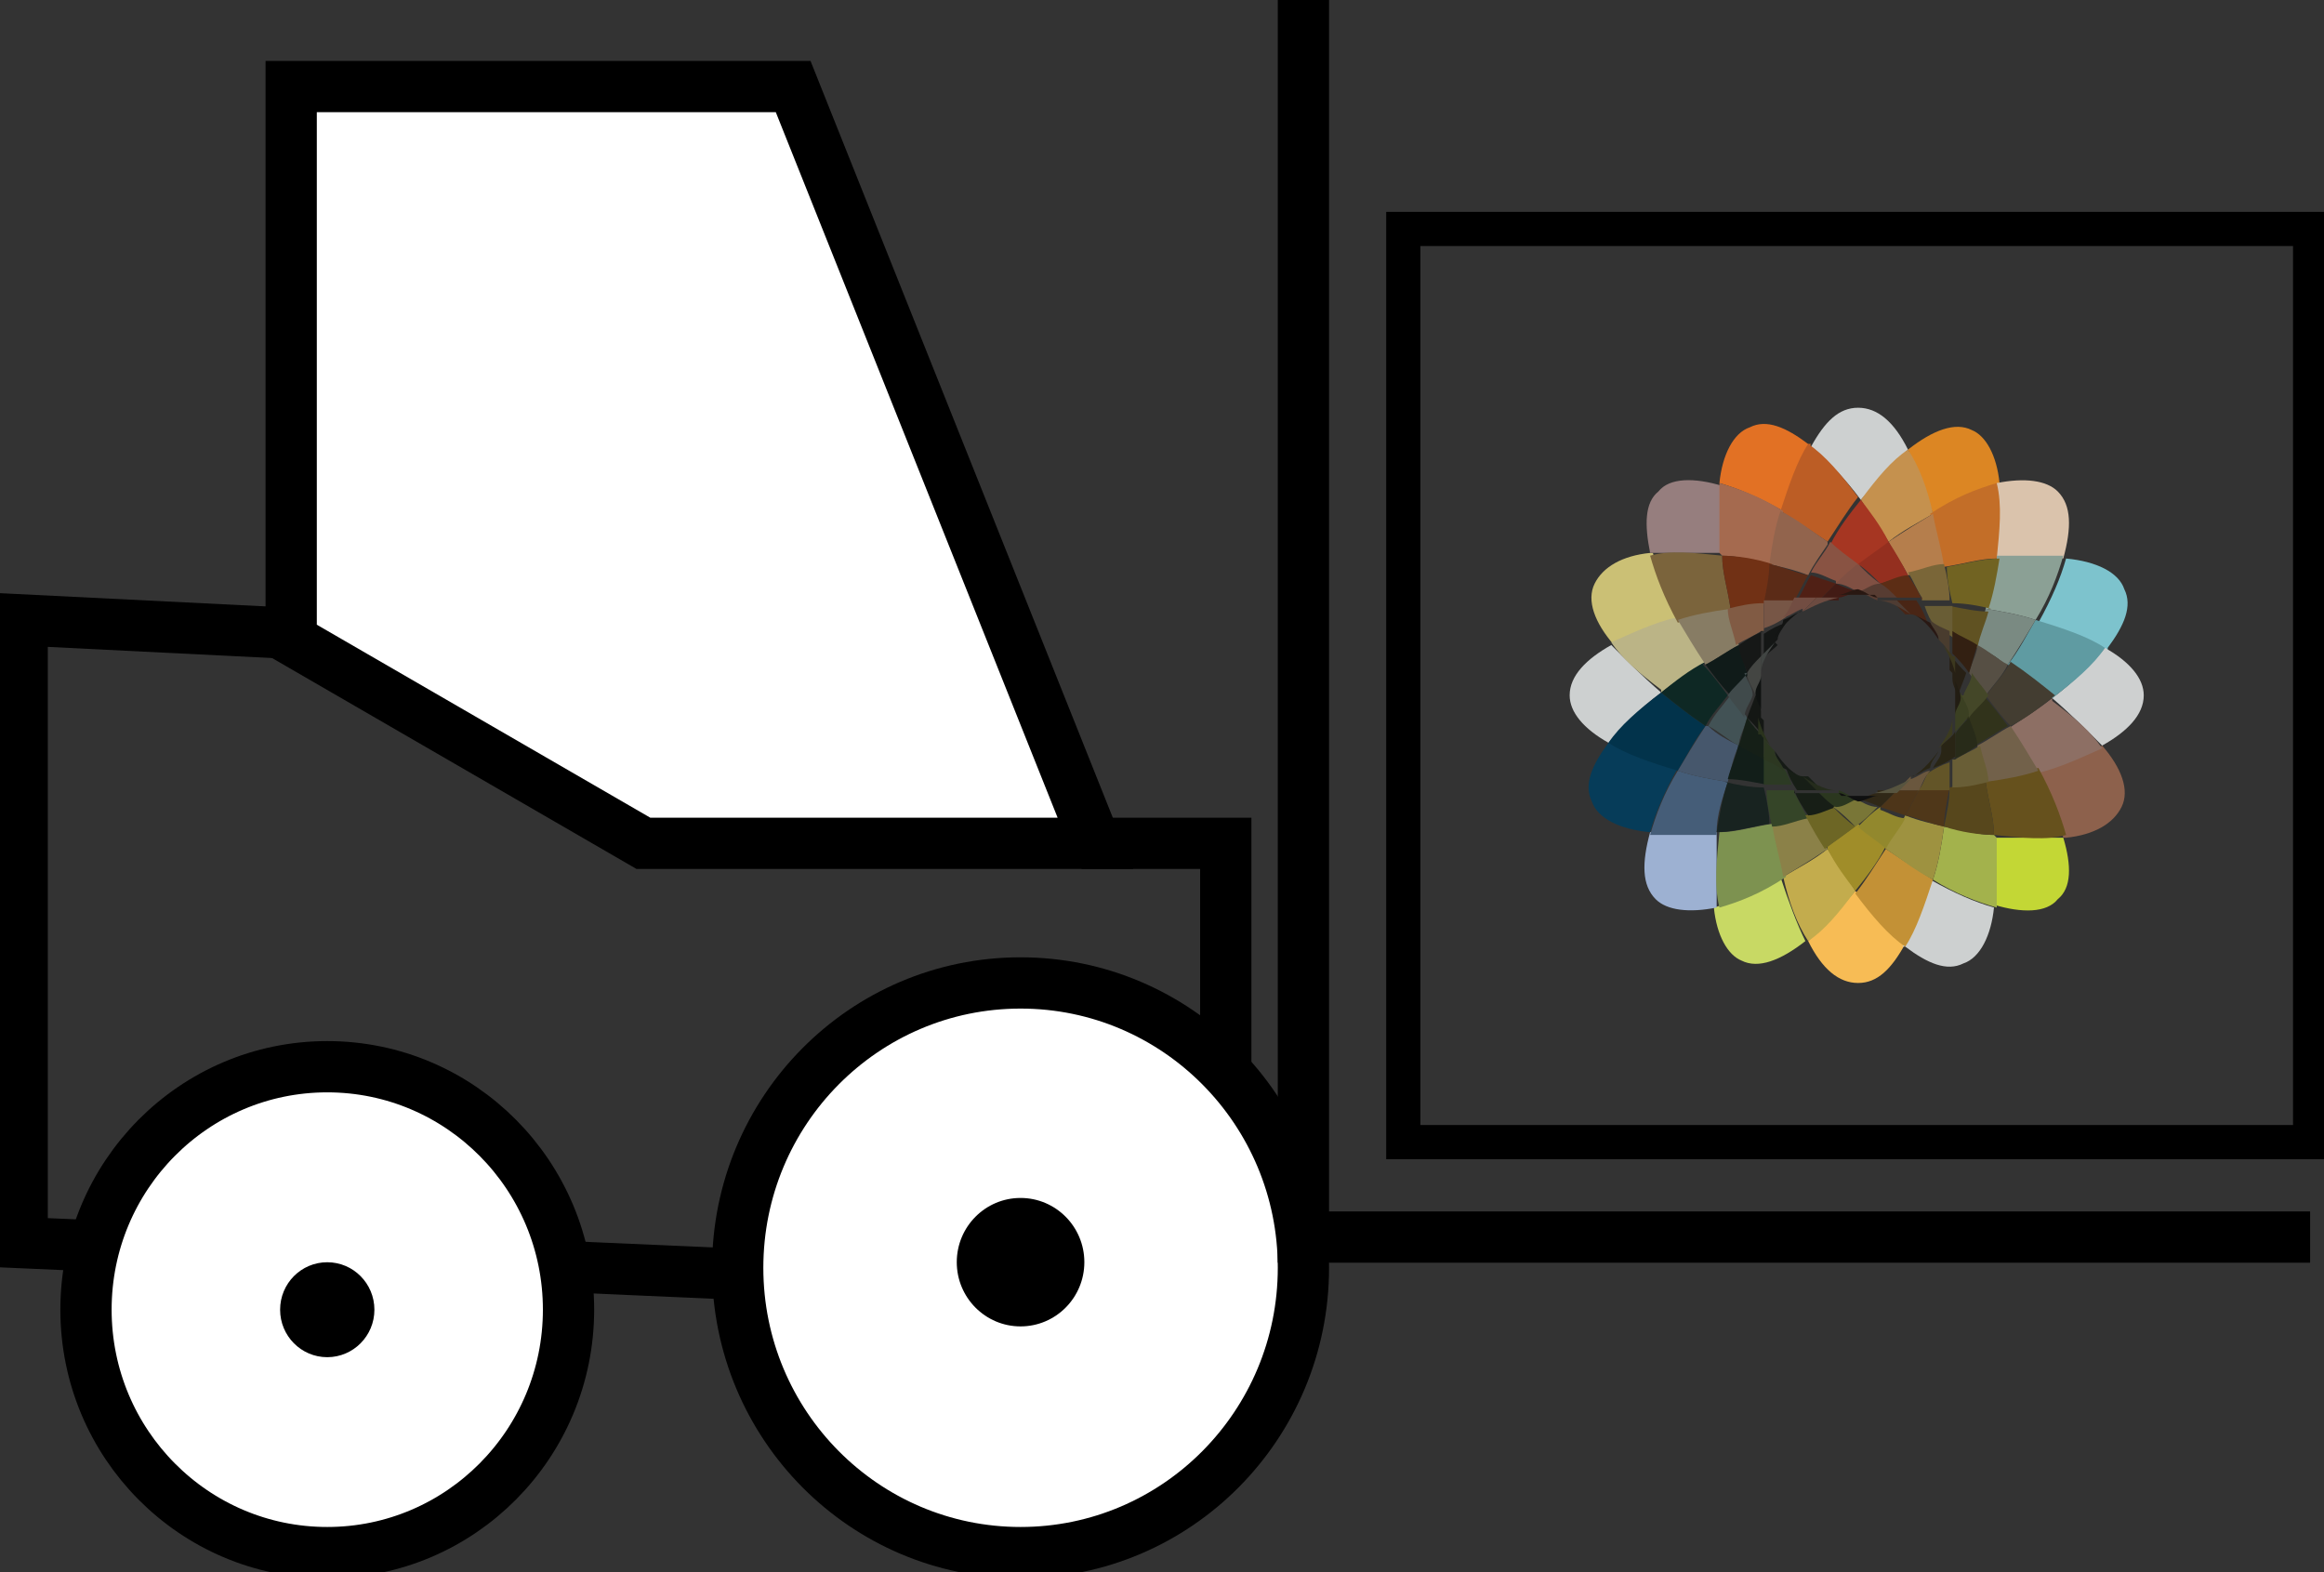 <?xml version="1.0" encoding="UTF-8"?>
<svg xmlns="http://www.w3.org/2000/svg" width="68" height="46" viewBox="0 0 68 46" fill="none">
  <rect x="0" y="0" width="68" height="46" fill="#333333" stroke="none"/>
  <g id="Layer_1" clip-path="url(#clip0_1055_4392)">
    <path id="Vector" d="M54.286 26.064C53.8 26.636 53.313 27.127 52.907 27.535C53.313 28.352 53.8 28.761 54.368 28.761C54.936 28.761 55.341 28.352 55.747 27.617C55.26 27.208 54.773 26.718 54.286 26.064Z" fill="#F7BC55"></path>
    <path id="Vector_2" d="M54.449 14.626C54.935 14.054 55.422 13.564 55.828 13.155C55.422 12.338 54.935 11.93 54.367 11.93C53.8 11.93 53.394 12.338 52.988 13.074C53.475 13.482 53.962 13.972 54.449 14.626Z" fill="#CDD0D0"></path>
    <path id="Vector_3" d="M58.506 14.135C58.425 13.318 58.1 12.746 57.694 12.583C57.208 12.338 56.558 12.583 55.828 13.155C56.072 13.645 56.315 14.299 56.558 15.034C57.289 14.626 57.938 14.299 58.506 14.135Z" fill="#DC8623"></path>
    <path id="Vector_4" d="M50.148 26.555C50.229 27.372 50.554 27.944 50.959 28.107C51.446 28.352 52.095 28.107 52.826 27.535C52.582 27.045 52.339 26.392 52.095 25.656C51.365 26.065 50.716 26.392 50.148 26.555Z" fill="#C8D964"></path>
    <path id="Vector_5" d="M54.286 26.064C54.043 25.655 53.718 25.246 53.475 24.838C53.069 25.165 52.582 25.41 52.176 25.655C52.339 26.39 52.582 27.044 52.907 27.534C53.394 27.207 53.799 26.717 54.286 26.064Z" fill="#C3AC4D"></path>
    <path id="Vector_6" d="M54.449 14.625C54.692 15.034 55.017 15.442 55.26 15.851C55.666 15.524 56.153 15.279 56.559 15.034C56.396 14.298 56.153 13.645 55.828 13.154C55.341 13.481 54.936 13.971 54.449 14.625Z" fill="#C5914E"></path>
    <path id="Vector_7" d="M50.229 24.348C49.499 24.429 48.769 24.429 48.282 24.348C48.038 25.246 48.038 25.9 48.444 26.309C48.769 26.635 49.418 26.717 50.229 26.554C50.229 25.982 50.229 25.165 50.229 24.348Z" fill="#9DB1D2"></path>
    <path id="Vector_8" d="M58.425 16.34C59.155 16.259 59.885 16.259 60.372 16.34C60.616 15.442 60.616 14.788 60.21 14.38C59.885 14.053 59.236 13.971 58.425 14.134C58.425 14.706 58.425 15.523 58.425 16.34Z" fill="#DAC3AC"></path>
    <path id="Vector_9" d="M51.852 24.104C51.284 24.185 50.797 24.349 50.31 24.349C50.229 25.166 50.148 25.901 50.31 26.555C50.878 26.391 51.527 26.146 52.258 25.656C52.096 25.166 52.014 24.675 51.933 24.104H51.852Z" fill="#7D9250"></path>
    <path id="Vector_10" d="M56.883 16.586C57.451 16.504 57.938 16.341 58.425 16.341C58.506 15.524 58.587 14.788 58.425 14.135C57.857 14.298 57.208 14.543 56.477 15.034C56.64 15.524 56.721 16.014 56.802 16.586H56.883Z" fill="#C36E28"></path>
    <path id="Vector_11" d="M56.883 16.586C56.802 16.014 56.64 15.523 56.559 15.033C56.153 15.278 55.747 15.523 55.26 15.85C55.422 16.177 55.666 16.504 55.828 16.831C56.153 16.749 56.559 16.667 56.883 16.586Z" fill="#B57E4C"></path>
    <path id="Vector_12" d="M51.852 24.102C51.933 24.674 52.096 25.165 52.177 25.655C52.582 25.41 52.988 25.165 53.475 24.838C53.313 24.511 53.069 24.184 52.907 23.857C52.582 23.939 52.177 24.021 51.852 24.102Z" fill="#8B8148"></path>
    <path id="Vector_13" d="M47.064 21.734C46.577 22.388 46.334 22.96 46.577 23.45C46.74 23.94 47.389 24.267 48.282 24.349C48.444 23.777 48.687 23.205 49.093 22.469C48.282 22.224 47.551 21.979 47.064 21.652V21.734Z" fill="#063C59"></path>
    <path id="Vector_14" d="M61.671 18.956C62.158 18.303 62.401 17.731 62.158 17.241C61.995 16.75 61.346 16.424 60.453 16.342C60.291 16.914 60.048 17.486 59.642 18.221C60.453 18.466 61.184 18.711 61.671 19.038V18.956Z" fill="#7DC3CD"></path>
    <path id="Vector_15" d="M58.425 16.341C58.425 16.832 58.262 17.322 58.1 17.812C58.587 17.894 59.074 17.976 59.561 18.139C59.966 17.485 60.21 16.832 60.372 16.26C59.804 16.26 59.155 16.26 58.425 16.26V16.341Z" fill="#8BA095"></path>
    <path id="Vector_16" d="M50.229 24.348C50.229 23.858 50.392 23.368 50.554 22.878C50.067 22.796 49.58 22.714 49.093 22.551C48.688 23.204 48.444 23.858 48.282 24.43C48.85 24.43 49.499 24.43 50.229 24.43V24.348Z" fill="#455D78"></path>
    <path id="Vector_17" d="M50.554 22.877C50.391 23.367 50.31 23.857 50.229 24.348C50.716 24.348 51.284 24.184 51.771 24.102C51.771 23.776 51.69 23.367 51.608 23.04C51.203 23.04 50.797 22.959 50.472 22.877H50.554Z" fill="#182320"></path>
    <path id="Vector_18" d="M58.181 17.812C58.344 17.322 58.425 16.832 58.506 16.342C58.019 16.342 57.451 16.505 56.964 16.587C56.964 16.914 57.045 17.322 57.126 17.649C57.532 17.649 57.938 17.731 58.262 17.812H58.181Z" fill="#716322"></path>
    <path id="Vector_19" d="M52.501 23.123C52.258 23.123 51.933 23.123 51.69 23.123C51.69 23.45 51.771 23.858 51.852 24.185C52.177 24.185 52.501 24.022 52.907 23.94C52.745 23.695 52.663 23.45 52.501 23.205V23.123Z" fill="#354528"></path>
    <path id="Vector_20" d="M56.234 17.566C56.477 17.566 56.802 17.566 57.045 17.566C57.045 17.239 56.964 16.831 56.883 16.504C56.558 16.504 56.234 16.667 55.828 16.749C55.99 16.994 56.072 17.239 56.234 17.484V17.566Z" fill="#7A6638"></path>
    <path id="Vector_21" d="M48.606 20.262C48.038 19.772 47.551 19.282 47.146 18.873C46.415 19.282 45.928 19.772 45.928 20.344C45.928 20.834 46.334 21.324 47.065 21.733C47.47 21.242 47.957 20.752 48.606 20.262Z" fill="#CDD0D0"></path>
    <path id="Vector_22" d="M62.726 20.344C62.726 19.854 62.32 19.364 61.59 18.955C61.184 19.445 60.697 19.936 60.048 20.426C60.616 20.916 61.103 21.406 61.508 21.815C62.239 21.406 62.726 20.916 62.726 20.344Z" fill="#CED0D0"></path>
    <path id="Vector_23" d="M58.749 19.446C59.236 19.773 59.642 20.1 60.048 20.426C60.697 19.936 61.265 19.446 61.59 18.956C61.103 18.629 60.372 18.384 59.561 18.139C59.318 18.547 59.074 19.037 58.749 19.446Z" fill="#5F9BA2"></path>
    <path id="Vector_24" d="M49.904 21.244C49.418 20.917 49.012 20.59 48.606 20.264C47.957 20.754 47.389 21.244 47.065 21.734C47.551 22.061 48.282 22.306 49.093 22.551C49.337 22.143 49.58 21.653 49.904 21.244Z" fill="#02334B"></path>
    <path id="Vector_25" d="M49.904 21.244C49.58 21.734 49.337 22.143 49.093 22.551C49.58 22.715 50.067 22.797 50.554 22.878C50.635 22.551 50.716 22.143 50.878 21.816C50.554 21.653 50.229 21.489 49.986 21.244H49.904Z" fill="#46576C"></path>
    <path id="Vector_26" d="M58.749 19.447C59.074 18.956 59.317 18.548 59.561 18.139C59.074 17.976 58.587 17.894 58.1 17.812C58.019 18.139 57.938 18.548 57.776 18.875C58.1 19.038 58.425 19.201 58.668 19.447H58.749Z" fill="#7A8A82"></path>
    <path id="Vector_27" d="M51.609 22.143C51.365 21.98 51.122 21.898 50.878 21.734C50.797 22.143 50.635 22.47 50.554 22.797C50.878 22.797 51.284 22.878 51.69 22.96C51.69 22.715 51.69 22.388 51.69 22.143H51.609Z" fill="#121E19"></path>
    <path id="Vector_28" d="M57.127 18.547C57.37 18.711 57.613 18.793 57.857 18.956C57.938 18.547 58.1 18.221 58.181 17.894C57.857 17.894 57.451 17.812 57.045 17.73C57.045 17.976 57.045 18.302 57.045 18.547H57.127Z" fill="#605222"></path>
    <path id="Vector_29" d="M51.608 22.142C51.608 22.469 51.608 22.714 51.608 22.959C51.852 22.959 52.176 22.959 52.42 22.959C52.339 22.714 52.258 22.55 52.095 22.305C51.933 22.224 51.69 22.142 51.527 21.979L51.608 22.142Z" fill="#2C3A24"></path>
    <path id="Vector_30" d="M57.126 18.547C57.126 18.221 57.126 17.976 57.126 17.73C56.883 17.73 56.558 17.73 56.315 17.73C56.396 17.976 56.477 18.139 56.639 18.384C56.802 18.466 57.045 18.547 57.208 18.711L57.126 18.547Z" fill="#695D35"></path>
    <path id="Vector_31" d="M60.453 24.511C61.265 24.429 61.833 24.102 62.076 23.612C62.32 23.122 62.076 22.468 61.508 21.814C61.021 22.06 60.372 22.305 59.561 22.55C59.967 23.285 60.21 23.939 60.372 24.511H60.453Z" fill="#8D614C"></path>
    <path id="Vector_32" d="M48.282 16.178C47.47 16.259 46.902 16.586 46.659 17.076C46.415 17.567 46.659 18.22 47.227 18.874C47.714 18.629 48.363 18.384 49.174 18.139C48.769 17.403 48.525 16.75 48.363 16.178H48.282Z" fill="#CBC075"></path>
    <path id="Vector_33" d="M60.048 20.426C59.642 20.753 59.236 20.998 58.749 21.325C59.074 21.733 59.318 22.223 59.561 22.632C60.291 22.468 60.94 22.142 61.508 21.896C61.184 21.406 60.697 20.998 60.048 20.508V20.426Z" fill="#8D6F64"></path>
    <path id="Vector_34" d="M48.606 20.263C49.012 19.936 49.418 19.691 49.904 19.364C49.58 18.955 49.336 18.465 49.093 18.057C48.363 18.22 47.714 18.547 47.145 18.792C47.47 19.282 47.957 19.691 48.606 20.181V20.263Z" fill="#BBB486"></path>
    <path id="Vector_35" d="M58.1 20.344C58.343 20.671 58.587 20.997 58.83 21.242C59.317 20.997 59.723 20.671 60.129 20.344C59.723 20.017 59.317 19.69 58.83 19.363C58.668 19.69 58.425 19.935 58.181 20.262L58.1 20.344Z" fill="#433D31"></path>
    <path id="Vector_36" d="M49.904 19.363C49.418 19.608 49.012 19.935 48.606 20.262C49.012 20.589 49.418 20.916 49.904 21.242C50.067 20.916 50.31 20.671 50.554 20.344C50.31 20.017 50.067 19.69 49.823 19.445L49.904 19.363Z" fill="#0E2824"></path>
    <path id="Vector_37" d="M57.613 19.69C57.776 19.935 57.938 20.099 58.1 20.344C58.344 20.017 58.587 19.772 58.749 19.445C58.425 19.282 58.181 19.037 57.857 18.873C57.857 19.118 57.694 19.363 57.613 19.69Z" fill="#564F44"></path>
    <path id="Vector_38" d="M51.122 20.997C50.959 20.752 50.797 20.589 50.635 20.344C50.391 20.671 50.148 20.916 49.986 21.242C50.31 21.406 50.554 21.651 50.878 21.814C50.878 21.569 51.041 21.324 51.122 20.997Z" fill="#425255"></path>
    <path id="Vector_39" d="M51.122 20.998C51.041 21.243 50.959 21.57 50.878 21.815C51.122 21.979 51.365 22.06 51.608 22.224C51.608 21.979 51.608 21.815 51.608 21.57C51.446 21.407 51.284 21.243 51.122 20.998Z" fill="#151F17"></path>
    <path id="Vector_40" d="M57.613 19.69C57.694 19.445 57.776 19.119 57.857 18.873C57.613 18.71 57.37 18.628 57.127 18.465C57.127 18.71 57.127 18.873 57.127 19.119C57.289 19.282 57.451 19.445 57.613 19.69Z" fill="#332012"></path>
    <path id="Vector_41" d="M56.721 18.711C56.883 18.874 56.964 18.956 57.045 19.119C57.045 18.874 57.045 18.629 57.045 18.465C56.883 18.384 56.64 18.302 56.477 18.139C56.477 18.302 56.64 18.465 56.721 18.629V18.711Z" fill="#493C2E"></path>
    <path id="Vector_42" d="M51.933 21.979C51.771 21.815 51.69 21.734 51.609 21.57C51.609 21.815 51.609 22.061 51.609 22.224C51.771 22.306 52.014 22.387 52.177 22.551C52.177 22.387 52.014 22.224 51.933 22.061V21.979Z" fill="#2C3721"></path>
    <path id="Vector_43" d="M50.391 16.259C50.31 15.442 50.31 14.788 50.391 14.216C49.58 13.971 48.85 13.971 48.525 14.38C48.119 14.706 48.119 15.36 48.282 16.177C48.85 16.177 49.58 16.177 50.391 16.177V16.259Z" fill="#967E7E"></path>
    <path id="Vector_44" d="M58.344 24.43C58.425 25.247 58.425 25.9 58.344 26.472C59.155 26.717 59.885 26.717 60.21 26.309C60.616 25.982 60.616 25.328 60.372 24.511C59.804 24.511 59.074 24.511 58.263 24.511L58.344 24.43Z" fill="#C3D735"></path>
    <path id="Vector_45" d="M50.635 17.811C50.554 17.239 50.392 16.749 50.392 16.258C49.58 16.177 48.85 16.095 48.282 16.258C48.444 16.83 48.688 17.484 49.093 18.219C49.58 18.056 50.067 17.974 50.635 17.892V17.811Z" fill="#7B643C"></path>
    <path id="Vector_46" d="M58.1 22.877C58.181 23.449 58.344 23.939 58.344 24.43C59.155 24.511 59.886 24.593 60.454 24.43C60.291 23.858 60.048 23.204 59.642 22.469C59.155 22.632 58.668 22.714 58.1 22.796V22.877Z" fill="#66511D"></path>
    <path id="Vector_47" d="M58.1 22.878C58.668 22.797 59.155 22.715 59.642 22.551C59.399 22.143 59.155 21.734 58.831 21.244C58.506 21.408 58.181 21.653 57.857 21.816C57.938 22.143 58.019 22.551 58.1 22.878Z" fill="#72614A"></path>
    <path id="Vector_48" d="M50.635 17.812C50.067 17.894 49.58 17.976 49.093 18.139C49.337 18.548 49.58 18.956 49.904 19.447C50.229 19.283 50.554 19.038 50.878 18.875C50.797 18.548 50.716 18.139 50.635 17.812Z" fill="#877C64"></path>
    <path id="Vector_49" d="M51.122 19.69C51.041 19.445 50.959 19.118 50.878 18.873C50.554 19.037 50.229 19.282 49.904 19.445C50.148 19.772 50.391 20.099 50.635 20.344C50.797 20.099 50.959 19.935 51.203 19.69H51.122Z" fill="#101B19"></path>
    <path id="Vector_50" d="M57.532 20.997C57.614 21.242 57.695 21.569 57.776 21.814C58.1 21.651 58.425 21.406 58.749 21.242C58.506 20.916 58.263 20.589 58.019 20.344C57.857 20.589 57.695 20.752 57.451 20.997H57.532Z" fill="#31331B"></path>
    <path id="Vector_51" d="M51.122 19.691C50.959 19.936 50.716 20.1 50.554 20.345C50.716 20.59 50.878 20.754 51.041 20.999C51.041 20.754 51.203 20.59 51.284 20.345C51.284 20.1 51.122 19.936 51.041 19.691H51.122Z" fill="#404A4B"></path>
    <path id="Vector_52" d="M57.37 20.345C57.37 20.59 57.532 20.754 57.613 20.999C57.776 20.754 58.019 20.59 58.181 20.345C58.019 20.1 57.857 19.936 57.694 19.691C57.694 19.936 57.532 20.1 57.451 20.345H57.37Z" fill="#444728"></path>
    <path id="Vector_53" d="M57.127 19.691C57.127 19.691 57.127 19.773 57.127 19.855C57.127 20.018 57.208 20.181 57.289 20.345C57.37 20.1 57.451 19.936 57.532 19.691C57.37 19.528 57.208 19.364 57.045 19.119C57.045 19.283 57.045 19.446 57.045 19.609L57.127 19.691Z" fill="#272015"></path>
    <path id="Vector_54" d="M51.527 20.997C51.527 20.997 51.527 20.916 51.527 20.834C51.527 20.671 51.446 20.507 51.365 20.344C51.284 20.589 51.203 20.752 51.122 20.997C51.284 21.161 51.446 21.324 51.608 21.569C51.608 21.406 51.608 21.242 51.608 21.079L51.527 20.997Z" fill="#141714"></path>
    <path id="Vector_55" d="M51.527 21.488C51.609 21.652 51.771 21.733 51.852 21.897C51.69 21.652 51.527 21.325 51.446 20.998C51.446 21.162 51.446 21.325 51.446 21.488H51.527Z" fill="#2A331D"></path>
    <path id="Vector_56" d="M57.127 19.201C57.045 19.038 56.883 18.956 56.802 18.793C56.964 19.038 57.127 19.365 57.208 19.692C57.208 19.528 57.208 19.365 57.208 19.201H57.127Z" fill="#3C381E"></path>
    <path id="Vector_57" d="M55.747 27.697C56.396 28.188 56.964 28.433 57.451 28.188C57.938 28.024 58.262 27.37 58.344 26.553C57.776 26.39 57.208 26.145 56.477 25.736C56.234 26.553 55.99 27.207 55.666 27.697H55.747Z" fill="#CDD0D0"></path>
    <path id="Vector_58" d="M52.907 12.991C52.258 12.501 51.69 12.255 51.203 12.501C50.716 12.664 50.391 13.318 50.31 14.135C50.878 14.298 51.446 14.543 52.177 14.952C52.42 14.135 52.663 13.481 52.988 12.991H52.907Z" fill="#E27124"></path>
    <path id="Vector_59" d="M55.179 24.838C54.854 25.328 54.611 25.737 54.286 26.145C54.773 26.799 55.26 27.371 55.747 27.698C56.072 27.207 56.315 26.472 56.558 25.737C56.153 25.491 55.666 25.165 55.179 24.838Z" fill="#C39136"></path>
    <path id="Vector_60" d="M53.475 15.85C53.8 15.36 54.043 14.951 54.367 14.543C53.881 13.889 53.394 13.317 52.907 12.99C52.582 13.48 52.339 14.216 52.096 14.951C52.501 15.196 52.988 15.523 53.475 15.85Z" fill="#BC5D25"></path>
    <path id="Vector_61" d="M53.475 24.839C53.718 25.329 54.043 25.738 54.286 26.064C54.611 25.656 54.935 25.247 55.179 24.757C54.935 24.594 54.611 24.349 54.367 24.104C54.043 24.349 53.718 24.594 53.475 24.757V24.839Z" fill="#A08D29"></path>
    <path id="Vector_62" d="M55.26 15.851C55.017 15.36 54.692 14.952 54.449 14.625C54.124 15.034 53.8 15.442 53.556 15.932C53.8 16.096 54.124 16.341 54.368 16.586C54.692 16.341 54.936 16.096 55.26 15.932V15.851Z" fill="#A63622"></path>
    <path id="Vector_63" d="M53.637 23.613C53.394 23.695 53.069 23.777 52.826 23.858C52.988 24.185 53.231 24.594 53.394 24.839C53.718 24.594 53.962 24.43 54.286 24.185C54.043 24.022 53.799 23.777 53.637 23.613Z" fill="#6D6625"></path>
    <path id="Vector_64" d="M55.017 17.077C55.26 16.995 55.585 16.914 55.828 16.832C55.666 16.505 55.423 16.097 55.26 15.852C54.936 16.097 54.692 16.26 54.368 16.505C54.611 16.669 54.855 16.914 55.017 17.077Z" fill="#942F1F"></path>
    <path id="Vector_65" d="M52.501 23.123C52.582 23.368 52.745 23.613 52.907 23.858C53.15 23.858 53.475 23.695 53.718 23.613C53.556 23.45 53.394 23.287 53.231 23.205C52.988 23.205 52.745 23.205 52.501 23.205V23.123Z" fill="#171E16"></path>
    <path id="Vector_66" d="M56.234 17.567C56.153 17.322 55.99 17.077 55.828 16.832C55.585 16.832 55.26 16.995 55.017 17.077C55.179 17.241 55.341 17.404 55.504 17.486C55.747 17.486 55.99 17.486 56.234 17.486V17.567Z" fill="#5C2D15"></path>
    <path id="Vector_67" d="M52.745 22.714C52.582 22.714 52.42 22.55 52.258 22.469C52.339 22.714 52.42 22.877 52.582 23.122C52.826 23.122 53.069 23.122 53.313 23.122C53.15 22.959 53.069 22.877 52.907 22.714H52.745Z" fill="#171E16"></path>
    <path id="Vector_68" d="M55.909 17.975C56.072 17.975 56.234 18.138 56.396 18.22C56.315 17.975 56.234 17.811 56.072 17.566C55.828 17.566 55.585 17.566 55.341 17.566C55.504 17.73 55.585 17.811 55.747 17.975H55.909Z" fill="#492515"></path>
    <path id="Vector_69" d="M51.933 21.979C51.933 22.142 52.095 22.305 52.176 22.469C52.339 22.55 52.501 22.632 52.663 22.714C52.339 22.55 52.095 22.224 51.933 21.979Z" fill="#151A16"></path>
    <path id="Vector_70" d="M56.721 18.71C56.721 18.547 56.559 18.383 56.477 18.22C56.315 18.138 56.153 18.056 55.99 17.975C56.315 18.138 56.559 18.465 56.721 18.71Z" fill="#291813"></path>
    <path id="Vector_71" d="M58.344 24.431C57.857 24.431 57.37 24.267 56.883 24.186C56.802 24.758 56.721 25.248 56.559 25.738C57.208 26.146 57.857 26.392 58.425 26.555C58.425 25.983 58.425 25.248 58.425 24.512L58.344 24.431Z" fill="#A3B24C"></path>
    <path id="Vector_72" d="M50.391 16.259C50.878 16.259 51.365 16.422 51.852 16.504C51.933 15.932 52.014 15.442 52.177 14.952C51.528 14.543 50.878 14.298 50.31 14.135C50.31 14.707 50.31 15.442 50.31 16.177L50.391 16.259Z" fill="#A56A4F"></path>
    <path id="Vector_73" d="M55.179 24.838C55.666 25.165 56.072 25.491 56.558 25.737C56.721 25.246 56.802 24.756 56.883 24.184C56.558 24.102 56.153 24.021 55.747 23.857C55.585 24.184 55.341 24.511 55.179 24.756V24.838Z" fill="#9E9240"></path>
    <path id="Vector_74" d="M53.475 15.85C52.988 15.523 52.583 15.196 52.096 14.951C51.933 15.441 51.852 15.932 51.771 16.504C52.096 16.585 52.501 16.667 52.907 16.83C53.069 16.504 53.313 16.177 53.475 15.932V15.85Z" fill="#92644D"></path>
    <path id="Vector_75" d="M53.718 17.077C53.962 16.914 54.124 16.75 54.367 16.505C54.043 16.26 53.8 16.097 53.556 15.852C53.394 16.178 53.15 16.424 52.988 16.75C53.231 16.75 53.475 16.914 53.718 16.995V17.077Z" fill="#895343"></path>
    <path id="Vector_76" d="M55.017 23.613C54.773 23.777 54.611 23.94 54.368 24.185C54.611 24.43 54.936 24.594 55.179 24.839C55.341 24.512 55.585 24.267 55.747 23.94C55.504 23.94 55.26 23.777 55.017 23.695V23.613Z" fill="#92882D"></path>
    <path id="Vector_77" d="M55.017 17.076C54.773 16.912 54.53 16.667 54.367 16.504C54.124 16.667 53.962 16.831 53.718 17.076C53.962 17.076 54.205 17.239 54.367 17.321C54.611 17.321 54.773 17.157 55.017 17.076Z" fill="#805043"></path>
    <path id="Vector_78" d="M53.637 23.612C53.881 23.776 54.124 24.021 54.286 24.184C54.53 24.021 54.692 23.857 54.935 23.612C54.692 23.612 54.449 23.449 54.286 23.367C54.043 23.367 53.881 23.531 53.637 23.612Z" fill="#797637"></path>
    <path id="Vector_79" d="M53.8 23.205C53.637 23.205 53.394 23.205 53.231 23.205C53.394 23.368 53.556 23.532 53.718 23.613C53.962 23.613 54.124 23.45 54.367 23.368C54.205 23.368 54.043 23.205 53.8 23.123V23.205Z" fill="#2B371F"></path>
    <path id="Vector_80" d="M54.935 17.485C55.098 17.485 55.341 17.485 55.504 17.485C55.341 17.321 55.179 17.158 55.017 17.076C54.773 17.076 54.611 17.24 54.367 17.321C54.53 17.321 54.692 17.485 54.935 17.566V17.485Z" fill="#573C32"></path>
    <path id="Vector_81" d="M55.909 17.975C55.747 17.811 55.666 17.73 55.504 17.566C55.341 17.566 55.098 17.566 54.935 17.566C55.26 17.566 55.666 17.811 55.909 17.975Z" fill="#4E3C33"></path>
    <path id="Vector_82" d="M52.745 22.715C52.907 22.878 52.988 22.96 53.15 23.123C53.313 23.123 53.556 23.123 53.718 23.123C53.394 23.123 52.988 22.878 52.745 22.715Z" fill="#252C1C"></path>
    <path id="Vector_83" d="M51.852 16.505C51.365 16.341 50.797 16.26 50.391 16.26C50.391 16.75 50.554 17.24 50.635 17.812C50.959 17.812 51.365 17.73 51.69 17.649C51.69 17.24 51.771 16.913 51.852 16.505Z" fill="#713115"></path>
    <path id="Vector_84" d="M56.883 24.184C57.37 24.348 57.938 24.429 58.344 24.429C58.344 23.939 58.181 23.449 58.1 22.877C57.776 22.877 57.37 22.959 57.045 23.04C57.045 23.449 56.964 23.776 56.883 24.184Z" fill="#57471C"></path>
    <path id="Vector_85" d="M56.153 23.123C55.99 23.368 55.909 23.613 55.747 23.858C56.153 23.94 56.477 24.103 56.883 24.185C56.883 23.858 56.964 23.45 57.045 23.041C56.802 23.041 56.477 23.041 56.153 23.041V23.123Z" fill="#4F3719"></path>
    <path id="Vector_86" d="M52.501 17.566C52.663 17.321 52.745 17.076 52.907 16.831C52.501 16.749 52.177 16.586 51.771 16.504C51.771 16.831 51.69 17.239 51.609 17.648C51.852 17.648 52.177 17.648 52.501 17.648V17.566Z" fill="#5B2B17"></path>
    <path id="Vector_87" d="M55.017 23.613C55.26 23.695 55.504 23.777 55.747 23.858C55.909 23.613 55.99 23.368 56.153 23.123C55.909 23.123 55.747 23.123 55.504 23.123C55.341 23.287 55.179 23.45 55.017 23.613Z" fill="#4D3519"></path>
    <path id="Vector_88" d="M53.718 17.077C53.475 16.995 53.231 16.914 52.988 16.832C52.826 17.077 52.745 17.322 52.582 17.567C52.826 17.567 52.988 17.567 53.231 17.567C53.394 17.404 53.556 17.241 53.718 17.077Z" fill="#502015"></path>
    <path id="Vector_89" d="M53.8 17.485C53.962 17.485 54.205 17.321 54.367 17.321C54.124 17.24 53.881 17.158 53.718 17.076C53.556 17.24 53.394 17.403 53.231 17.566C53.394 17.566 53.637 17.566 53.8 17.566V17.485Z" fill="#421B15"></path>
    <path id="Vector_90" d="M54.936 23.205C54.773 23.205 54.53 23.368 54.368 23.368C54.611 23.45 54.855 23.532 55.017 23.613C55.179 23.45 55.341 23.287 55.504 23.123C55.341 23.123 55.098 23.123 54.936 23.123V23.205Z" fill="#302817"></path>
    <path id="Vector_91" d="M53.8 23.205C53.962 23.205 54.124 23.369 54.368 23.45C54.53 23.45 54.773 23.287 54.936 23.287C54.773 23.287 54.611 23.287 54.449 23.287C54.286 23.287 54.043 23.287 53.881 23.287L53.8 23.205Z" fill="#0F1010"></path>
    <path id="Vector_92" d="M54.936 17.485C54.773 17.485 54.611 17.322 54.368 17.24C54.205 17.24 53.962 17.404 53.8 17.404C53.962 17.404 54.124 17.404 54.286 17.404C54.449 17.404 54.692 17.404 54.854 17.404L54.936 17.485Z" fill="#291812"></path>
    <path id="Vector_93" d="M57.127 22.223C57.127 22.468 57.127 22.795 57.127 23.04C57.532 23.04 57.857 22.958 58.181 22.877C58.181 22.55 58.019 22.223 57.938 21.814C57.694 21.978 57.451 22.06 57.208 22.223H57.127Z" fill="#695E36"></path>
    <path id="Vector_94" d="M51.609 18.465C51.609 18.22 51.609 17.894 51.609 17.648C51.203 17.648 50.878 17.73 50.554 17.812C50.554 18.139 50.716 18.465 50.797 18.874C51.041 18.711 51.284 18.629 51.528 18.465H51.609Z" fill="#815B44"></path>
    <path id="Vector_95" d="M56.153 23.122C56.477 23.122 56.721 23.122 57.045 23.122C57.045 22.877 57.045 22.55 57.045 22.305C56.802 22.386 56.64 22.468 56.396 22.631C56.315 22.795 56.234 23.04 56.072 23.203L56.153 23.122Z" fill="#635528"></path>
    <path id="Vector_96" d="M52.501 17.566C52.177 17.566 51.933 17.566 51.609 17.566C51.609 17.811 51.609 18.138 51.609 18.383C51.852 18.301 52.014 18.22 52.258 18.056C52.339 17.893 52.42 17.648 52.582 17.484L52.501 17.566Z" fill="#775646"></path>
    <path id="Vector_97" d="M55.909 22.714C55.747 22.878 55.666 22.959 55.504 23.123C55.747 23.123 55.909 23.123 56.153 23.123C56.234 22.959 56.315 22.714 56.477 22.551C56.315 22.551 56.153 22.714 55.909 22.796V22.714Z" fill="#6A573E"></path>
    <path id="Vector_98" d="M52.745 17.893C52.907 17.73 52.988 17.648 53.15 17.484C52.907 17.484 52.745 17.484 52.501 17.484C52.42 17.648 52.339 17.893 52.176 18.056C52.339 18.056 52.501 17.893 52.745 17.811V17.893Z" fill="#724D42"></path>
    <path id="Vector_99" d="M54.936 23.203C55.179 23.203 55.341 23.203 55.504 23.203C55.666 23.04 55.747 22.958 55.909 22.795C55.585 22.958 55.26 23.122 54.855 23.203H54.936Z" fill="#57543F"></path>
    <path id="Vector_100" d="M53.8 17.484C53.556 17.484 53.394 17.484 53.15 17.484C52.988 17.648 52.907 17.73 52.745 17.893C53.069 17.73 53.394 17.566 53.8 17.484Z" fill="#6C4B41"></path>
    <path id="Vector_101" d="M57.127 22.224C57.37 22.142 57.613 21.979 57.857 21.815C57.857 21.57 57.694 21.243 57.613 20.998C57.451 21.162 57.289 21.325 57.208 21.488C57.208 21.733 57.208 21.979 57.208 22.224H57.127Z" fill="#282B19"></path>
    <path id="Vector_102" d="M51.609 18.465C51.365 18.547 51.122 18.71 50.878 18.873C50.878 19.119 51.041 19.445 51.122 19.69C51.284 19.527 51.446 19.364 51.528 19.2C51.528 18.955 51.528 18.71 51.528 18.465H51.609Z" fill="#161817"></path>
    <path id="Vector_103" d="M56.802 21.896C56.802 21.896 56.802 21.896 56.802 21.978C56.802 22.142 56.64 22.305 56.559 22.468C56.802 22.387 56.964 22.305 57.208 22.142C57.208 21.896 57.208 21.651 57.208 21.406C57.127 21.57 56.964 21.651 56.802 21.815V21.896Z" fill="#292515"></path>
    <path id="Vector_104" d="M51.933 18.793C51.933 18.793 51.933 18.793 52.014 18.711C52.014 18.547 52.177 18.384 52.258 18.221C52.014 18.302 51.852 18.384 51.609 18.547C51.609 18.793 51.609 19.038 51.609 19.283C51.69 19.119 51.852 19.038 52.014 18.874L51.933 18.793Z" fill="#141615"></path>
    <path id="Vector_105" d="M52.745 17.893C52.582 17.893 52.42 18.056 52.176 18.138C52.176 18.301 52.014 18.465 51.933 18.628C52.176 18.301 52.42 18.056 52.663 17.893H52.745Z" fill="#121312"></path>
    <path id="Vector_106" d="M55.909 22.714C56.072 22.714 56.234 22.55 56.477 22.469C56.477 22.305 56.64 22.142 56.721 21.979C56.477 22.305 56.234 22.55 55.991 22.714H55.909Z" fill="#292515"></path>
    <path id="Vector_107" d="M57.208 20.836C57.208 20.836 57.208 20.836 57.208 20.917C57.208 21.081 57.208 21.244 57.208 21.407C57.37 21.244 57.532 21.081 57.613 20.917C57.613 20.672 57.451 20.509 57.37 20.264C57.37 20.427 57.208 20.59 57.208 20.754V20.836Z" fill="#3B4022"></path>
    <path id="Vector_108" d="M51.527 19.773C51.527 19.773 51.527 19.773 51.527 19.691C51.527 19.528 51.527 19.365 51.527 19.201C51.365 19.365 51.203 19.528 51.122 19.691C51.122 19.936 51.284 20.1 51.365 20.345C51.365 20.182 51.527 20.018 51.527 19.855V19.773Z" fill="#444643"></path>
    <path id="Vector_109" d="M57.126 21.488C57.126 21.325 57.126 21.162 57.126 20.998C57.126 21.325 56.883 21.652 56.721 21.897C56.883 21.733 56.964 21.652 57.126 21.488Z" fill="#3C3B1F"></path>
    <path id="Vector_110" d="M51.527 19.201C51.527 19.365 51.527 19.528 51.527 19.692C51.527 19.365 51.771 19.038 51.933 18.793C51.771 18.956 51.69 19.038 51.527 19.201Z" fill="#414543"></path>
    <path id="Vector_111" d="M57.208 20.344C57.208 20.508 57.208 20.671 57.208 20.916C57.208 20.753 57.37 20.589 57.37 20.426C57.37 20.262 57.289 20.099 57.208 19.936C57.208 20.099 57.208 20.262 57.208 20.426V20.344Z" fill="#221D13"></path>
    <path id="Vector_112" d="M51.528 19.773C51.528 19.936 51.365 20.1 51.365 20.263C51.365 20.427 51.446 20.59 51.528 20.754C51.528 20.59 51.528 20.427 51.528 20.263C51.528 20.1 51.528 19.936 51.528 19.691V19.773Z" fill="#0F1211"></path>
    <path id="Vector_113" d="M0.649 18.139L28.563 19.528L32.053 24.675H35.866V37.911L0.649 36.359V18.139Z" stroke="black" stroke-width="1.5" stroke-miterlimit="10"></path>
    <path id="Vector_114" d="M29.862 45.428C34.433 45.428 38.138 41.696 38.138 37.094C38.138 32.491 34.433 28.76 29.862 28.76C25.29 28.76 21.585 32.491 21.585 37.094C21.585 41.696 25.29 45.428 29.862 45.428Z" fill="white" stroke="black" stroke-width="1.5" stroke-miterlimit="10"></path>
    <path id="Vector_115" d="M9.575 45.428C13.474 45.428 16.635 42.245 16.635 38.319C16.635 34.394 13.474 31.211 9.575 31.211C5.676 31.211 2.516 34.394 2.516 38.319C2.516 42.245 5.676 45.428 9.575 45.428Z" fill="white" stroke="black" stroke-width="1.5" stroke-miterlimit="10"></path>
    <path id="Vector_116" d="M38.138 0V36.195H67.594" stroke="black" stroke-width="1.5" stroke-miterlimit="10"></path>
    <path id="Vector_117" d="M8.52 18.711V2.533H23.208L32.053 24.675H18.826L8.52 18.711Z" fill="white" stroke="black" stroke-width="1.5" stroke-miterlimit="10"></path>
    <path id="Vector_118" d="M67.594 6.699H41.06V33.417H67.594V6.699Z" stroke="black" stroke-miterlimit="10"></path>
    <path id="Vector_119" d="M29.861 38.809C30.892 38.809 31.728 37.968 31.728 36.93C31.728 35.892 30.892 35.051 29.861 35.051C28.831 35.051 27.995 35.892 27.995 36.93C27.995 37.968 28.831 38.809 29.861 38.809Z" fill="black"></path>
    <path id="Vector_120" d="M9.575 39.71C10.337 39.71 10.955 39.088 10.955 38.321C10.955 37.553 10.337 36.932 9.575 36.932C8.813 36.932 8.196 37.553 8.196 38.321C8.196 39.088 8.813 39.71 9.575 39.71Z" fill="black"></path>
  </g>
  <defs>
    <clipPath id="clip0_1055_4392">
      <rect width="68" height="46" fill="white"></rect>
    </clipPath>
  </defs>
</svg>
